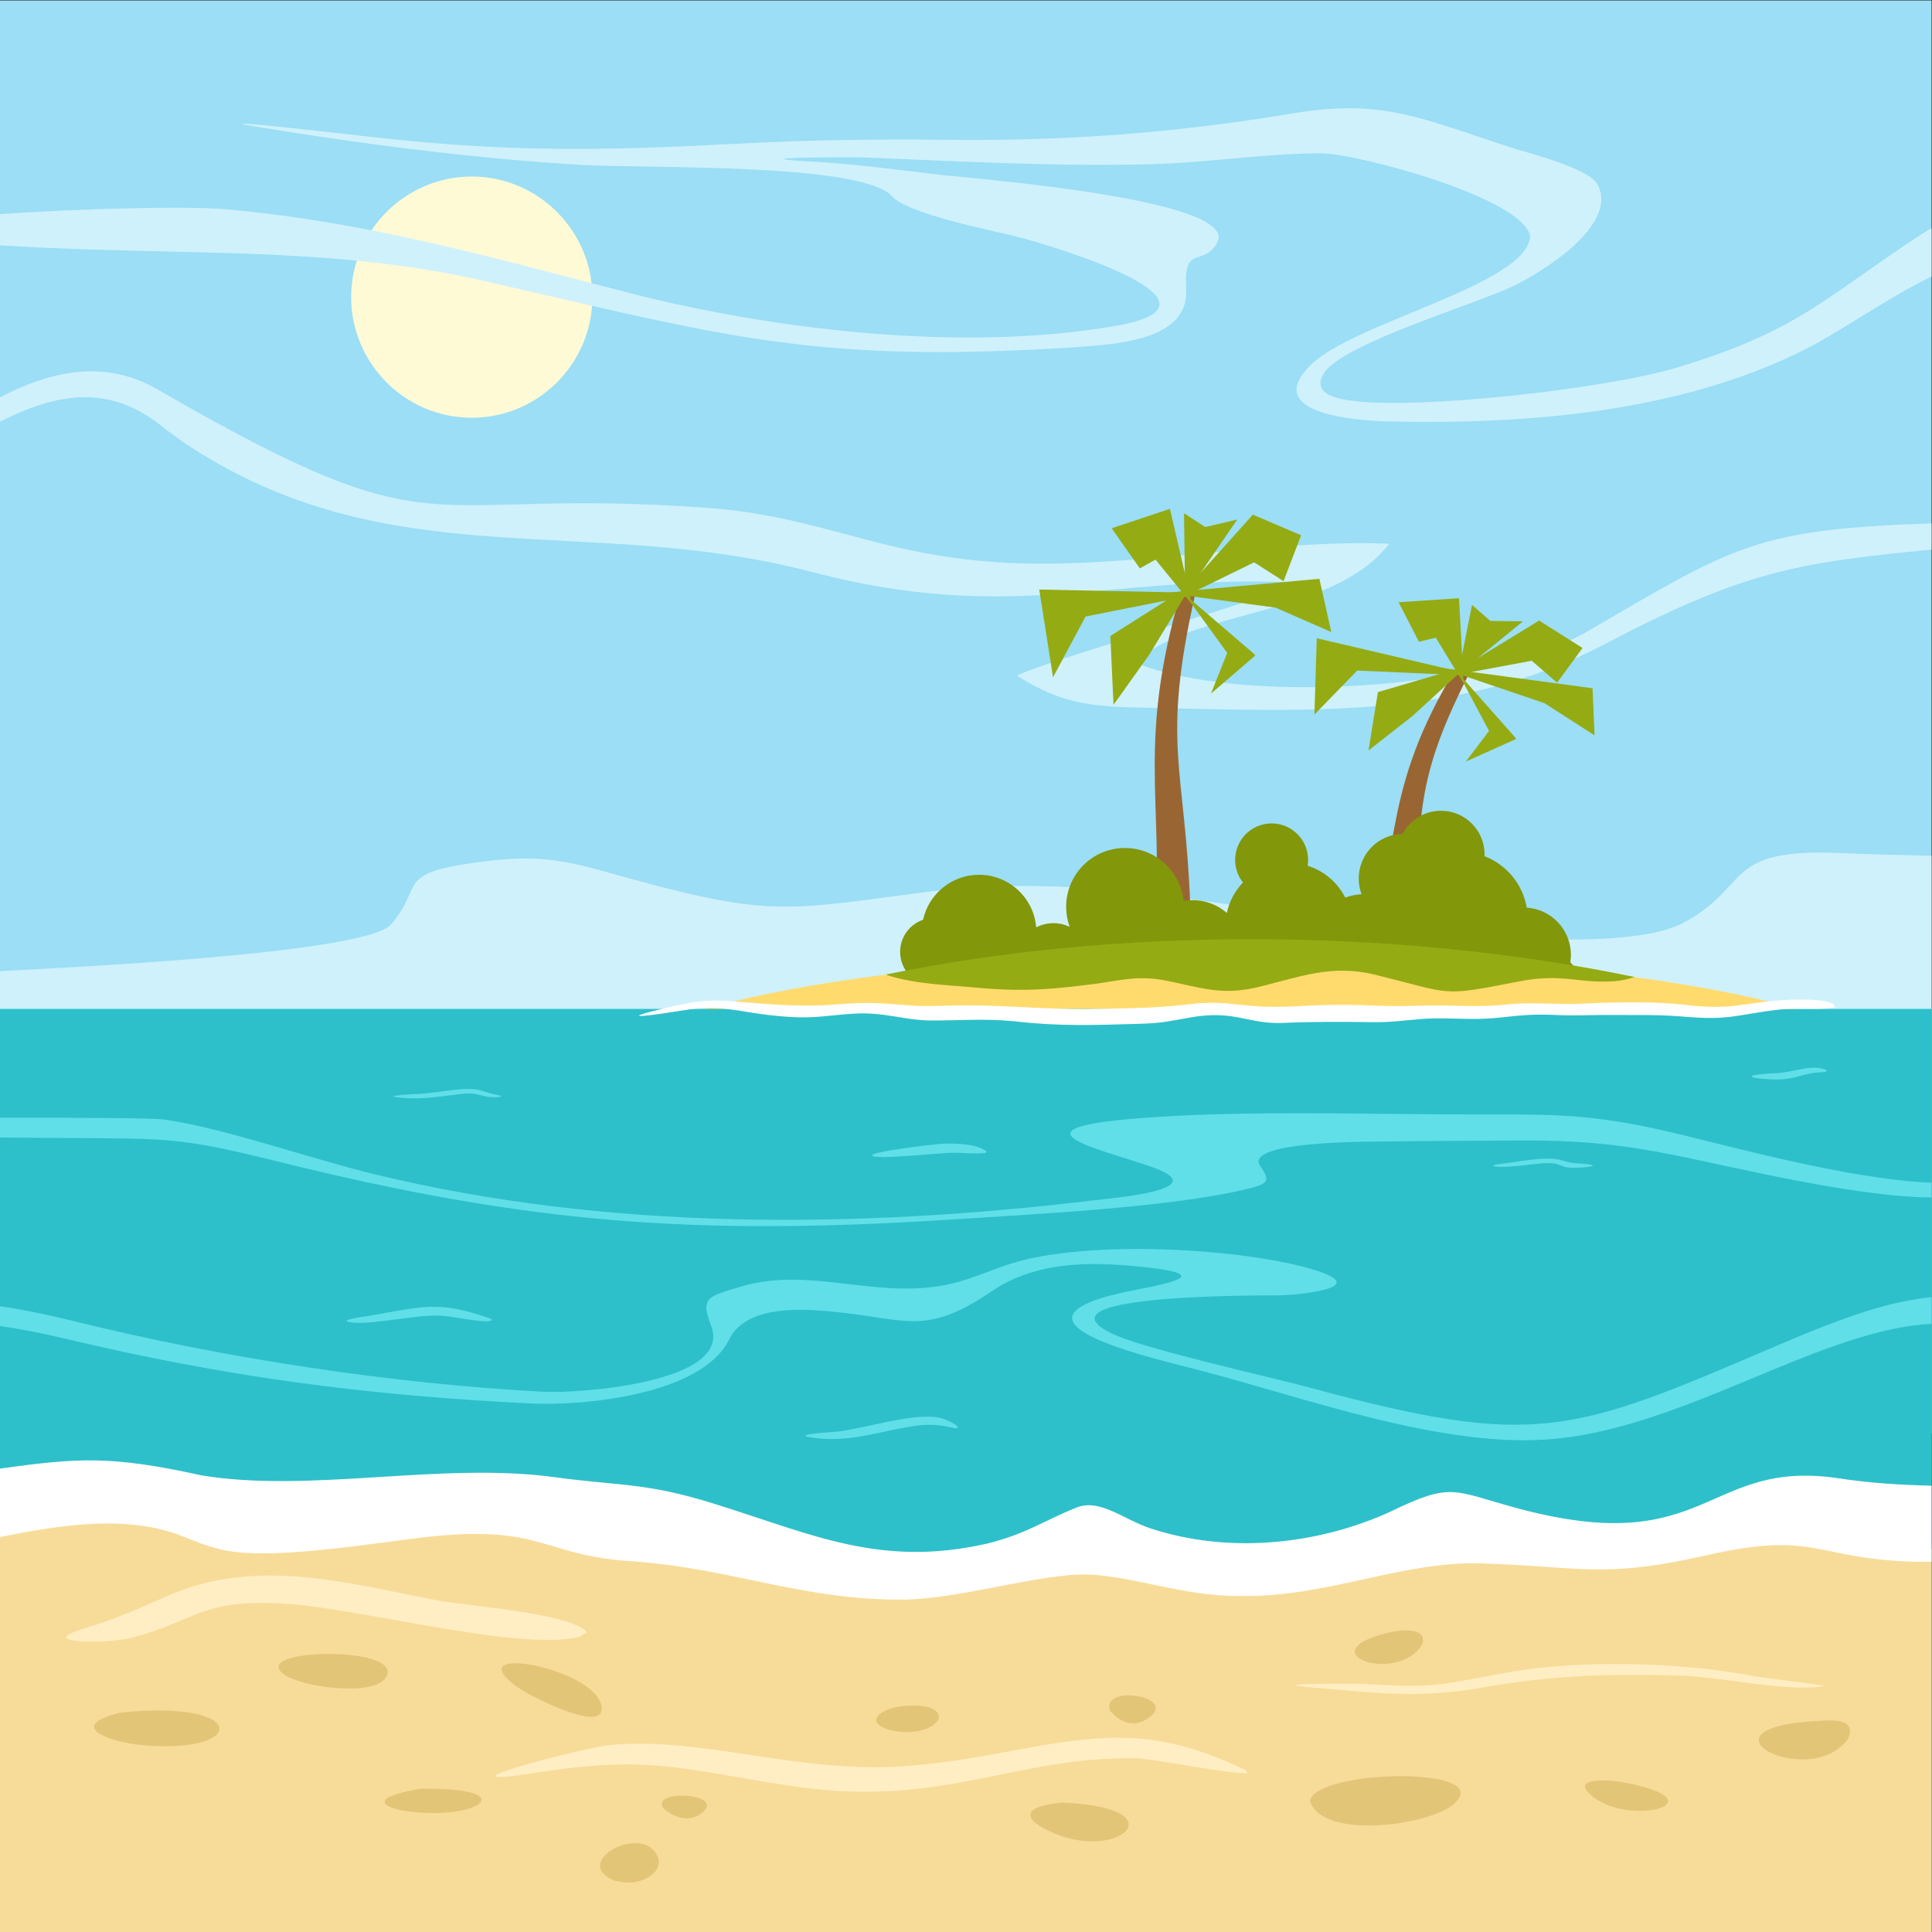 <?xml version="1.0" encoding="UTF-8"?>
<svg version="1.1" viewBox="0 0 880 880" xmlns="http://www.w3.org/2000/svg">
<rect x="0" y="0" width="880" height="880" fill="#333333" stroke="none"/>
<defs>
<clipPath id="a">
<path d="m0 660h660v-660h-660z"/>
</clipPath>
</defs>
<g transform="matrix(1.333 0 0 -1.333 0 880)">
<path d="m0 0h660v660h-660z" fill="#9bdef5"/>
<g clip-path="url(#a)">
<g transform="translate(161.2 517.42)">
<path d="m0 0c22.698 0 41.21 18.513 41.21 41.211 0 22.697-18.512 41.21-41.21 41.21s-41.21-18.513-41.21-41.21c0-22.698 18.512-41.211 41.21-41.211" fill="#fffad6" fill-rule="evenodd"/>
</g>
<g transform="translate(660.43 170.31)">
<path d="m0 0c-64.278-3.352-133.03-5.172-204.51-5.172-177.9 0-339 11.249-455.92 29.45v133.74c19.916 1.082 121.88 5.732 133.21 15.553 12.507 13.89 0.223 17.986 32.718 22.002 21.935 2.711 30.461-0.787 51.853-6.608 45.64-12.421 52.491-9.957 97.947-3.998 43.749 5.735 83.497-1.073 126.81-7.578 28.281-4.294 109.23-15.206 132.5-2.937 23.487 12.383 13.235 25.635 53.391 23.93 10.682-0.452 21.304-0.731 31.99-0.958 7e-3 -65.808 0-131.61 0-197.42" fill="#cff1fc" fill-rule="evenodd"/>
</g>
<g transform="translate(660.43 481.33)">
<path d="m0 0v-8.919c-45.961-4.502-64.113-7.165-111.92-32.263-49.534-26.005-101.33-22.942-155.93-21.835-18.496 0.374-29.372 0.841-45.143 11.032 18.218 8.027 88.797 26.489 94.523 31.856-63 2.508-96.212-14.369-164.43 3.494-77.743 20.356-144.58-2.578-214.52 44.123l-6.729 4.859c-18.671 15.815-37.239 12.057-56.277 2.382v8.348c17.557 9.137 36.15 13.193 54.303 2.431 98.745-57.033 86.123-32.856 187.3-40.199 42.925-3.115 62.581-19.242 115.29-19.082 39.013 0.121 81.968 8.405 117.86 6.814-19.605-25.222-68.412-22.418-86.757-40.632 34.855-14.291 118.69-10.15 154.93 10.965 49.539 28.865 57.154 34.689 117.5 36.626" fill="#cff1fc" fill-rule="evenodd"/>
</g>
<g transform="translate(465.07 329.55)">
<path d="m0 0c14.058 38.259 6.399 57.466 30.114 98.37 2.404 4.144 0.557 3.703 6.495 1.457-20.669-40.719-13.898-48.332-20.805-88.708-0.825-4.82-1.856-8.968-3.17-13.666z" fill="#963" fill-rule="evenodd"/>
</g>
<g transform="translate(504.86 429.22)">
<path d="m0 0-41.103 1.813-14.622-15.03 0.803 26.07z" fill="#94ab13" fill-rule="evenodd"/>
</g>
<g transform="translate(470.83 423.67)">
<path d="m0 0-3.202-19.929 15.013 11.76 18.724 17.146z" fill="#94ab13" fill-rule="evenodd"/>
</g>
<g transform="translate(498.31 430.11)">
<path d="m0 0 10.506-19.699-7.947-10.471 17.205 7.726-0.681 0.896z" fill="#94ab13" fill-rule="evenodd"/>
</g>
<g transform="translate(491.96 432.03)">
<path d="m0 0 52.21-7.051 0.692-16.083-17.111 10.998z" fill="#94ab13" fill-rule="evenodd"/>
</g>
<g transform="translate(494.78 429.06)">
<path d="m0 0 31.131 19.059 14.836-9.375-8.685-11.85-8.672 7.498z" fill="#94ab13" fill-rule="evenodd"/>
</g>
<g transform="translate(500.09 426.73)">
<path d="m0 0-1.54 29.01-20.65-1.36 6.942-13.493 5.77 1.381z" fill="#94ab13" fill-rule="evenodd"/>
</g>
<g transform="translate(509.25 447.99)">
<path d="m0 0 11.131-0.15-22.097-18.01 4.704 23.634z" fill="#94ab13" fill-rule="evenodd"/>
</g>
<g transform="translate(393.61 333.99)">
<path d="m0 0c5.683 47.135-5.851 67.176 8.712 119.71 1.476 5.321-0.235 4.363 6.043 3.26-11.625-51.568-3.403-58.594-1.649-106.38 0.209-5.705 0.077-10.694-0.217-16.381z" fill="#963" fill-rule="evenodd"/>
</g>
<g transform="translate(411.51 457.55)">
<path d="m0 0-40.563-8.044-11.126-20.756-4.708 29.959z" fill="#94ab13" fill-rule="evenodd"/>
</g>
<g transform="translate(379.41 442.84)">
<path d="m0 0 1.07-23.538 12.196 17.119 14.692 24.18z" fill="#94ab13" fill-rule="evenodd"/>
</g>
<g transform="translate(404.92 456.96)">
<path d="m0 0 14.422-19.903-5.564-13.909 15.194 13.053-0.856 0.856z" fill="#94ab13" fill-rule="evenodd"/>
</g>
<g transform="translate(398.31 457.59)">
<path d="m0 0 52.524 4.797 4.067-18.19-19.046 8.346z" fill="#94ab13" fill-rule="evenodd"/>
</g>
<g transform="translate(401.69 454.89)">
<path d="m0 0 26.418 29.417 16.477-7.053-5.993-15.663-10.057 6.425z" fill="#94ab13" fill-rule="evenodd"/>
</g>
<g transform="translate(407.38 453.54)">
<path d="m0 0-7.618 32.739-19.901-6.635 9.629-13.693 5.35 2.995z" fill="#94ab13" fill-rule="evenodd"/>
</g>
<g transform="translate(411.85 480.07)">
<path d="m0 0 10.912 2.568-17.805-25.996-0.382 28.135z" fill="#94ab13" fill-rule="evenodd"/>
</g>
<g transform="translate(324.67 324.73)">
<path d="m0 0c-1.64-0.89-3.52-1.395-5.517-1.395-6.394 0-11.58 5.184-11.58 11.58 0 5.084 3.278 9.402 7.836 10.96 1.929 8.792 9.764 15.374 19.135 15.374 10.27 0 18.693-7.902 19.526-17.955 1.772 0.907 3.779 1.419 5.906 1.419 1.974 0 3.842-0.439 5.515-1.227-0.769 2.13-1.19 4.428-1.19 6.824 0 11.099 8.998 20.096 20.096 20.096 10.416 0 18.979-7.922 19.996-18.069 0.997 0.171 2.023 0.263 3.067 0.263 4.496 0 8.606-1.65 11.756-4.377 0.85 3.983 2.794 7.559 5.505 10.399-1.675 2.122-2.673 4.801-2.673 7.714 0 6.884 5.579 12.465 12.464 12.465s12.464-5.581 12.464-12.465c0-0.68-0.055-1.348-0.158-1.998 5.602-1.75 10.226-5.719 12.842-10.878 1.756 0.644 3.634 1.039 5.589 1.145-0.629 1.671-0.974 3.481-0.974 5.371 0 8.332 6.676 15.104 14.97 15.26 2.504 4.694 7.448 7.89 13.139 7.89 8.218 0 14.881-6.663 14.881-14.882 0-0.213-5e-3 -0.425-0.014-0.635 7.463-2.867 13.056-9.51 14.438-17.59 8.423-0.55 15.086-7.555 15.086-16.118 0-0.872-0.07-1.729-0.204-2.564 1.842-1.728 2.989-4.182 2.989-6.905 0-5.229-4.239-9.47-9.468-9.47-2.724 0-5.177 1.149-6.906 2.99-0.835-0.134-1.691-0.203-2.564-0.203-5.485 0-10.331 2.734-13.25 6.912-2.596-1.013-5.419-1.571-8.372-1.571-5.564 0-10.667 1.973-14.646 5.258-2.792-7.243-9.817-12.381-18.044-12.381-6.669 0-12.549 3.377-16.024 8.514-2.972-1.538-6.345-2.407-9.922-2.407-6.254 0-11.887 2.654-15.835 6.898-2.368-7.159-9.113-12.324-17.069-12.324-8.672 0-15.912 6.144-17.601 14.317-1.735-0.489-3.568-0.752-5.462-0.752-0.96 0-1.904 0.068-2.828 0.198 0.348-0.976 0.539-2.027 0.539-3.123 0-5.127-4.156-9.284-9.284-9.284-2.454 0-4.687 0.952-6.346 2.507-1.911-1.109-4.133-1.744-6.502-1.744-5.58 0-10.338 3.525-12.168 8.468-3.49-3.211-8.146-5.173-13.264-5.173-3.601 0-6.976 0.973-9.874 2.668" fill="#82970a" fill-rule="evenodd"/>
</g>
<g transform="translate(427.39 251.86)">
<path d="m0 0c122.32 0 222.08 18.512 222.08 41.21s-99.761 41.211-222.08 41.211c-122.32 0-222.08-18.513-222.08-41.211s99.763-41.21 222.08-41.21" fill="#ffdb6e" fill-rule="evenodd"/>
</g>
<g transform="translate(558.59 326.32)">
<path d="m0 0c-2.42-0.814-4.91-1.319-7.375-1.464-12.457-0.73-17.376 2.818-32.124-0.036-27.169-5.31-22.361-4.342-48.906 2.211-15.745 3.887-26.258-0.903-41.437-4.408-11.507-2.523-18.436 0.038-29.693 2.343-9.319 1.891-14.706 0.56-23.681-0.825-15.368-2.019-25.46-2.953-41.073-1.5-10.119 0.942-20.559 1.13-30.317 4.055-0.424 0.161-0.835 0.322-1.236 0.485 79.095 16.332 173.85 16.138 255.84-0.861" fill="#94ab13" fill-rule="evenodd"/>
</g>
<path d="m0-0.426h660.43v315.85h-660.43z" fill="#2dc0ca" fill-rule="evenodd"/>
<g transform="translate(660.43 582.44)">
<path d="m0 0v-16.56c-15.137-7.239-31.169-18.866-43.938-25.261-42.552-21.313-94.406-25.512-141.54-24.467-9.8 0.218-44.52 2.105-27.097 19.291 14.924 14.719 73.703 27.313 75.04 43.967-2.587 13.299-59.111 28.253-71.256 28.349-17.706 0.14-38.768-3.171-57.811-3.692-34.459-0.853-65.034 0.964-99.177 2.321-3.027 0.121-44.928 0.054-17.674-1.407 14.979-0.804 29.946-2.878 44.861-4.601 9.868-1.188 102.28-8.224 94.076-23.148-4.392-7.983-10.904-1.212-10.671-13.375l0.064-3.328c0.455-18.057-28.491-18.203-41.018-19.205l-0.499-0.04c-86.217-5.183-116.48 4.108-198.16 22.834-49.01 11.236-96.219 9.035-146.23 11.222-7.245 0.317-13.668 0.644-19.395 0.977v10.688c28.185 1.928 63.881 2.836 77.345 1.633 47.542-4.25 88.758-15.911 134.6-27.779l6.765-1.751c49.65-12.169 111.38-19.05 161.98-10.399 45.339 7.751-22.184 27.681-31.86 30.241-8.767 2.318-39.614 8.079-44.437 14.577-12.037 11.062-84.003 9.035-105.14 10.254-36.266 2.094-76.161 7.226-112 13.142-21.555 3.56 40.132-3.611 40.329-3.632 46.221-5.196 78.157-4.643 124.13-2.25 25.531 1.33 46.48 1.6 72.016 1.351 40.448-0.488 77.902 2.341 117.74 8.989 29.662 4.949 42.58-1.005 70.441-10.171l3.601-1.184c6.558-2.181 27.583-7.3 30.468-13.002 7.009-13.856-18.899-29.832-29.079-34.696-13.304-6.357-58.737-19.753-64.639-29.883-3.846-6.599 3.787-8.362 8.899-9.11 23.159-3.392 88.098 4.05 111.8 11.215 40.503 12.242 48.93 22.534 81.93 44.496 1.901 1.263 3.74 2.389 5.535 3.394" fill="#cff1fc" fill-rule="evenodd"/>
</g>
<g transform="translate(660.43 216.99)">
<path d="m0 0v-9.17c-1.597-0.074-2.868-0.153-3.727-0.236-36.988-3.617-80.502-34.253-124.21-38.958-38.465-4.142-86.706 14.152-124.6 23.83-18.14 4.635-71.012 17.101-19.771 26.975 14.64 2.821 25.299 5.499 1.574 7.909-17.45 1.772-35.505 1.8-50.537-8.177-23.442-16.124-29.578-9.34-56.186-7.038-10.603 0.916-28.204 1.716-33.819-9.665-9.277-18.803-49.275-22.775-67.935-21.852-56.482 2.791-103.56 8.985-158.52 22.04-8.476 2.014-15.846 3.42-22.702 4.417v6.772c7.549-1.106 15.844-2.769 25.737-5.217 50.788-12.567 108.11-21.284 160.26-24.037 11.123-0.588 64.572 2.951 57.015 22.532-3.779 9.789-1.226 10.008 10.166 13.413 25.667 7.675 50.095-6.615 77.123 2.481 4.187 1.408 8.357 2.961 12.501 4.495 24.984 9.272 79.665 6.538 105.38-0.988 21.282-6.228-3.064-8.687-10.646-8.975-2.172-0.082-85.563 0.847-57.864-12.925 10.562-5.25 54.426-14.957 68.616-18.791 76.756-20.745 88.955-15.447 158.58 14.4 25.687 11.012 39.328 15.275 53.557 16.765m0 39.031v-5.043c-12.14 0.05-29.93 2.253-57.76 8.016-32.785 6.789-48.217 11.631-82.466 11.47-16.038-0.076-32.085-0.146-48.122-0.358-3.141-0.044-47.505 0.267-41.45-8.379 3.96-5.653 2.473-6.252-6.615-8.325-25.582-5.836-71.297-8.171-98.801-9.939-87.567-5.631-144.55-1.428-229.53 19.638-34.214 8.483-37.529 7.957-72.979 8.212-2.162 0.016-10.564 0.071-22.703 0.164v6.769c30.069 0.04 53.006-0.16 56.264-0.633 20.503-2.974 49.813-13.362 71.789-18.699 79.702-19.356 165.09-18.63 246.19-8.834 6 0.725 41.412 3.561 19.337 11.349-16.683 5.884-49.28 12.74-7.144 16.404 35.719 3.104 79.192 1.561 115.67 1.531 28.499-0.022 40.385 0.494 68.533-5.998 18.423-4.248 61.185-16.357 89.79-17.345" fill="#60dfe8" fill-rule="evenodd"/>
</g>
<g transform="translate(660.43 130.79)">
<path d="m0 0v-131.21h-660.43v139.7c21.269 4.287 43.864 7.757 62.771 0.125 2.658-1.069 5.28-2.131 8.001-3.049l3.61-1.024c16.818-4.778 55.041 2.38 73.951 4.239 37.002 3.641 37.373-6.551 67.201-8.542 34.595-2.31 59.305-13.74 94.713-13.087 20.639 0.712 48.095 9.804 64.027 8.412 15.347-1.343 27.363-6.216 45.359-7.152l4.358-0.061c29.941-0.425 54.773 11.954 82.08 11.141 33.863-1.01 41.426-5.328 76.831 2.73 37.33 8.492 36.719-0.902 69.842-2.118 2.561-0.038 5.121-0.071 7.682-0.1" fill="#f7dc99" fill-rule="evenodd"/>
</g>
<g transform="translate(660.43 152.49)">
<path d="m0 0v-26.026c-2.561 0.031-5.121 0.064-7.682 0.099-33.123 1.219-32.512 10.613-69.842 2.118-35.405-8.055-42.968-3.738-76.831-2.727-27.307 0.812-52.139-11.566-82.08-11.142l-4.358 0.062c-17.996 0.935-30.012 5.807-45.359 7.149-15.932 1.395-43.388-7.699-64.027-8.411-35.408-0.652-60.118 10.778-94.713 13.089-29.828 1.99-30.199 12.183-67.201 8.542-18.91-1.859-57.133-9.018-73.951-4.239l-3.61 1.024c-2.721 0.918-5.343 1.978-8.001 3.048-18.907 7.631-41.502 4.163-62.771-0.124v23.386c26.784 3.748 38.02 4.468 68.723-2.281 37.011-6.202 81.933 4.649 120.67-0.63 22.844-3.114 31.13-1.728 55.031-9.217 33.492-10.493 56.422-21.657 92.615-13.557 13.961 3.481 18.781 7.526 30.723 12.343 8.119 3.272 15.946-4.008 25.552-7.147 26.321-8.598 56.537-5.691 81.555 5.674 21.474 10.43 21.386 7.235 43.922 1.188 65.445-17.555 63.864 17.327 109.92 10.252 10.053-1.544 20.787-2.225 31.715-2.473" fill="#fff" fill-rule="evenodd"/>
</g>
<g transform="translate(447.59 44.773)">
<path d="m0 0c1.878 10.994 65.506 12.063 48.706-1.431-8.519-6.842-44.239-12.03-48.706 1.431m105.29 6.689c-2.903 0.276-16.258 1.549-9.327-4.603 13.304-11.814 46.59-1.811 9.327 4.603m78.749 14.785c-12.718-18.713-57.61 4.356-7.561 6.017 4.362 0.144 9.794-0.272 7.561-6.017m-145.56 32.227c-8.247-14.241-39.75-3.005-11.774 3.794 3.117 0.757 13.472 2.415 11.774-3.794m-106.83-22.806c-2.961 9.462 25.122 4.532 12.382-3.073-4.693-2.803-9.144-0.722-12.382 3.073m-58.497-2.854c-5.085-9.007-31.272-2.684-17.302 3.244 3.884 1.647 18.204 2.83 17.302-3.244m-94.084-30.56c-4.694 6.952 23.399 5.02 12.34-2.134-4.157-2.689-8.955-0.828-12.34 2.134m-16.648-24.766c-15.091 6.265 8.41 19.23 14.268 9.19 3.546-6.078-5.033-10.745-11.636-9.634zm-168.99 57.454c44.673 4.758 43.581-14.672 6.805-11.009-9.255 0.923-26.121 6.163-6.805 11.009m57.914 11.94c-18.484 9.784 37.215 11.533 33.333 0.93-2.628-7.177-23.639-4.397-29.982-2.129zm44.759-37.932c36.644 0.57 19.09-11.992-7.474-7.216-12.823 3.498 3.593 6.665 7.474 7.216m33.759 34.26c-22.71 15.976 25.775 7.227 28.071-5.926 1.752-10.05-23.509 3.144-25.894 4.597zm185.72-39.011c40.458-1.628 18.549-21.174-4.988-9.567-12.693 6.261-2.875 9.106 4.988 9.567" fill="#e3c578" fill-rule="evenodd"/>
</g>
<g transform="translate(426.09 54.38)">
<path d="m0 0c-2.365-0.975-31.28 4.653-37 4.939-41.54 1.076-66.359-16.733-116.16-9.76-37.46 5.245-48.659 11.288-89.075 4.981-40.378-6.302 14.713 8.404 24.898 9.36 31.152 2.924 63.967-9.852 100.38-7.238 13.39 0.96 26.271 3.306 39.444 5.751 29.615 5.522 47.625 6.738 75.402-6.355 0.437-0.206 2.437-0.976 2.105-1.678m197.5 29.716c-12.152-2.32-35.279 3.125-50.068 3.549-24.572 0.707-44.257 0.032-68.635-4.397-21.956-3.602-35.966-1.391-57.668 0.436-15.76 1.326 16.044 1.154 17.077 1.154 25.304-1.454 25.17-0.928 50.226 3.743 24.438 4.554 59.798 3.678 84.455-1.11 1.847-0.36 24.749-3.241 24.613-3.375m-423.24 18.627c-6.275 6.373-40.84 8.594-52.141 10.801-30.304 5.92-60.538 14.334-90.108 1.671-10.622-4.547-17.925-8.086-29.175-11.446-18.161-5.42 8.494-5.143 15.496-3.344 22.87 5.88 24.206 13.665 53.309 11.776 25.451-1.653 79.347-16.2 100.06-11.4l2.624 1.426z" fill="#ffeec4" fill-rule="evenodd"/>
</g>
<g transform="translate(465.61 316.7)">
<path d="m0 0c7.17-0.295 12.6-0.43 19.81-0.173 10.029 0.358 18.525-0.71 28.682 0.334 2.099 0.215 4.046 0.353 6.156 0.434 7.705 0.202 14.359-0.508 22.293 7e-3 1.221 0.079 2.414 0.125 3.634 0.166 9.736 0.245 19.493 0.46 29.186-0.622 16.819-2.156 20.973 1.029 36.087 1.7 2.63 0.116 15.571 0.539 15.528-2.551-4.541-1.111-13.063-0.102-19.139-0.819-15.478-1.828-16.478-3.824-33.526-2.317-8.189 0.668-17.012 0.412-25.311 0.487-5.925 8e-3 -10.788-0.3-16.857-0.019-8.151 0.351-11.633 0.01-19.563-0.855-8.441-0.92-14.128-0.207-22.194-0.29-7.133-0.075-13.446-1.405-20.921-1.297-10.372 0.149-20.584 0.206-30.955-0.247-12.01-0.554-16.556 4.547-31.658 1.879-7.066-1.248-9.564-1.95-16.976-2.17l-1.196-0.035c-14.932-0.45-26.978-0.868-41.957 0.865-10.531 1.03-18.368 0.25-28.558 0.29-9.205 0.037-15.952 2.966-26.35 2.332-8.146-0.497-12.951-1.623-21.543-1.152-5.48 0.301-10.622 1.014-16.029 1.905-14.167 2.372-16.582 0.811-29.917-0.995-6.951-0.942-8.74-0.783-0.694 1.247 18.214 4.599 19.433 3.742 37.601 2.344 8.683-0.628 16.975-0.858 25.662-0.124 10.257 0.868 14.596 0.297 24.526-0.45 4.379-0.33 8.767-0.15 13.153-0.023 15.715 0.479 31.328-1.341 47.223-1.166 11.385 0.211 22.827 0.219 34.137 1.582 11.057 1.332 14.897-0.159 25.155-0.745 6.947-0.395 16.412 0.457 23.73 0.562 3.612 0.052 7.169 0.024 10.781-0.084" fill="#fff" fill-rule="evenodd"/>
</g>
<g transform="translate(171.29 285.53)">
<path d="m0 0c-1.071-0.578-4.474-0.216-5.672 0.082-4.274 1.064-4.69 1.147-9.861 0.528-7.28-0.87-12.286-1.81-19.964-0.936-5.668 0.646 7.837 1.184 8.236 1.217 4.799 0.381 10.687 1.481 15.057 1.645 4.898 0.186 6.058-1.08 10.298-1.935 0.328-0.067 2.062-0.331 1.906-0.601m-3.279-76.546c-2.423-1.133-12.951 1.412-17.413 1.621-9.185 0.429-24.86-3.608-31.47-2.147-3.431 0.757 7.01 2.071 7.452 2.149 17.576 3.107 23.294 5.084 39.769-0.583 0.602-0.207 1.943-0.566 1.662-1.04m168.98 57.353c-1.313-0.694-8.485-0.014-11.266-0.056-5.335-0.083-23.83-2.208-27.146-1.235-4.452 1.306 21.113 4.145 22.391 4.233 5.013 0.346 11.832 0.101 15.445-2.068 0.504-0.303 0.779-0.487 0.576-0.874m-9.81-94.165c-1.603-0.393-5.653 2.033-14.462 0.776-12.244-1.746-22.755-6.128-36.044-3.884-6.093 1.028 9.107 1.863 9.637 1.928 9.424 1.135 26.845 6.821 35.202 4.591 1.503-0.403 6.389-2.4 5.667-3.411m297 121.89c-0.428-0.272-2.868-0.292-3.829-0.419-5.922-0.779-7.642-2.63-14.865-2.309-10.607 0.47-7.963 1.767 0.861 2.088 5.187 0.188 9.311 1.904 13.564 1.93 1.258 7e-3 4.571-0.461 4.269-1.29m-79.874-32.239c-0.874-0.562-7.302-0.906-9.023-0.519-2.904 0.655-2.746 1.611-7.301 1.404-4.082-0.187-14.738-1.938-17.547-1-1.371 0.458 4.167 0.969 4.351 0.996 4.828 0.673 13.189 2.265 17.863 1.217 3.415-0.766 2.466-0.954 6.799-1.31 0.564-0.048 5.059-0.291 4.858-0.788" fill="#60dfe8" fill-rule="evenodd"/>
</g>
</g>
</g>
</svg>
